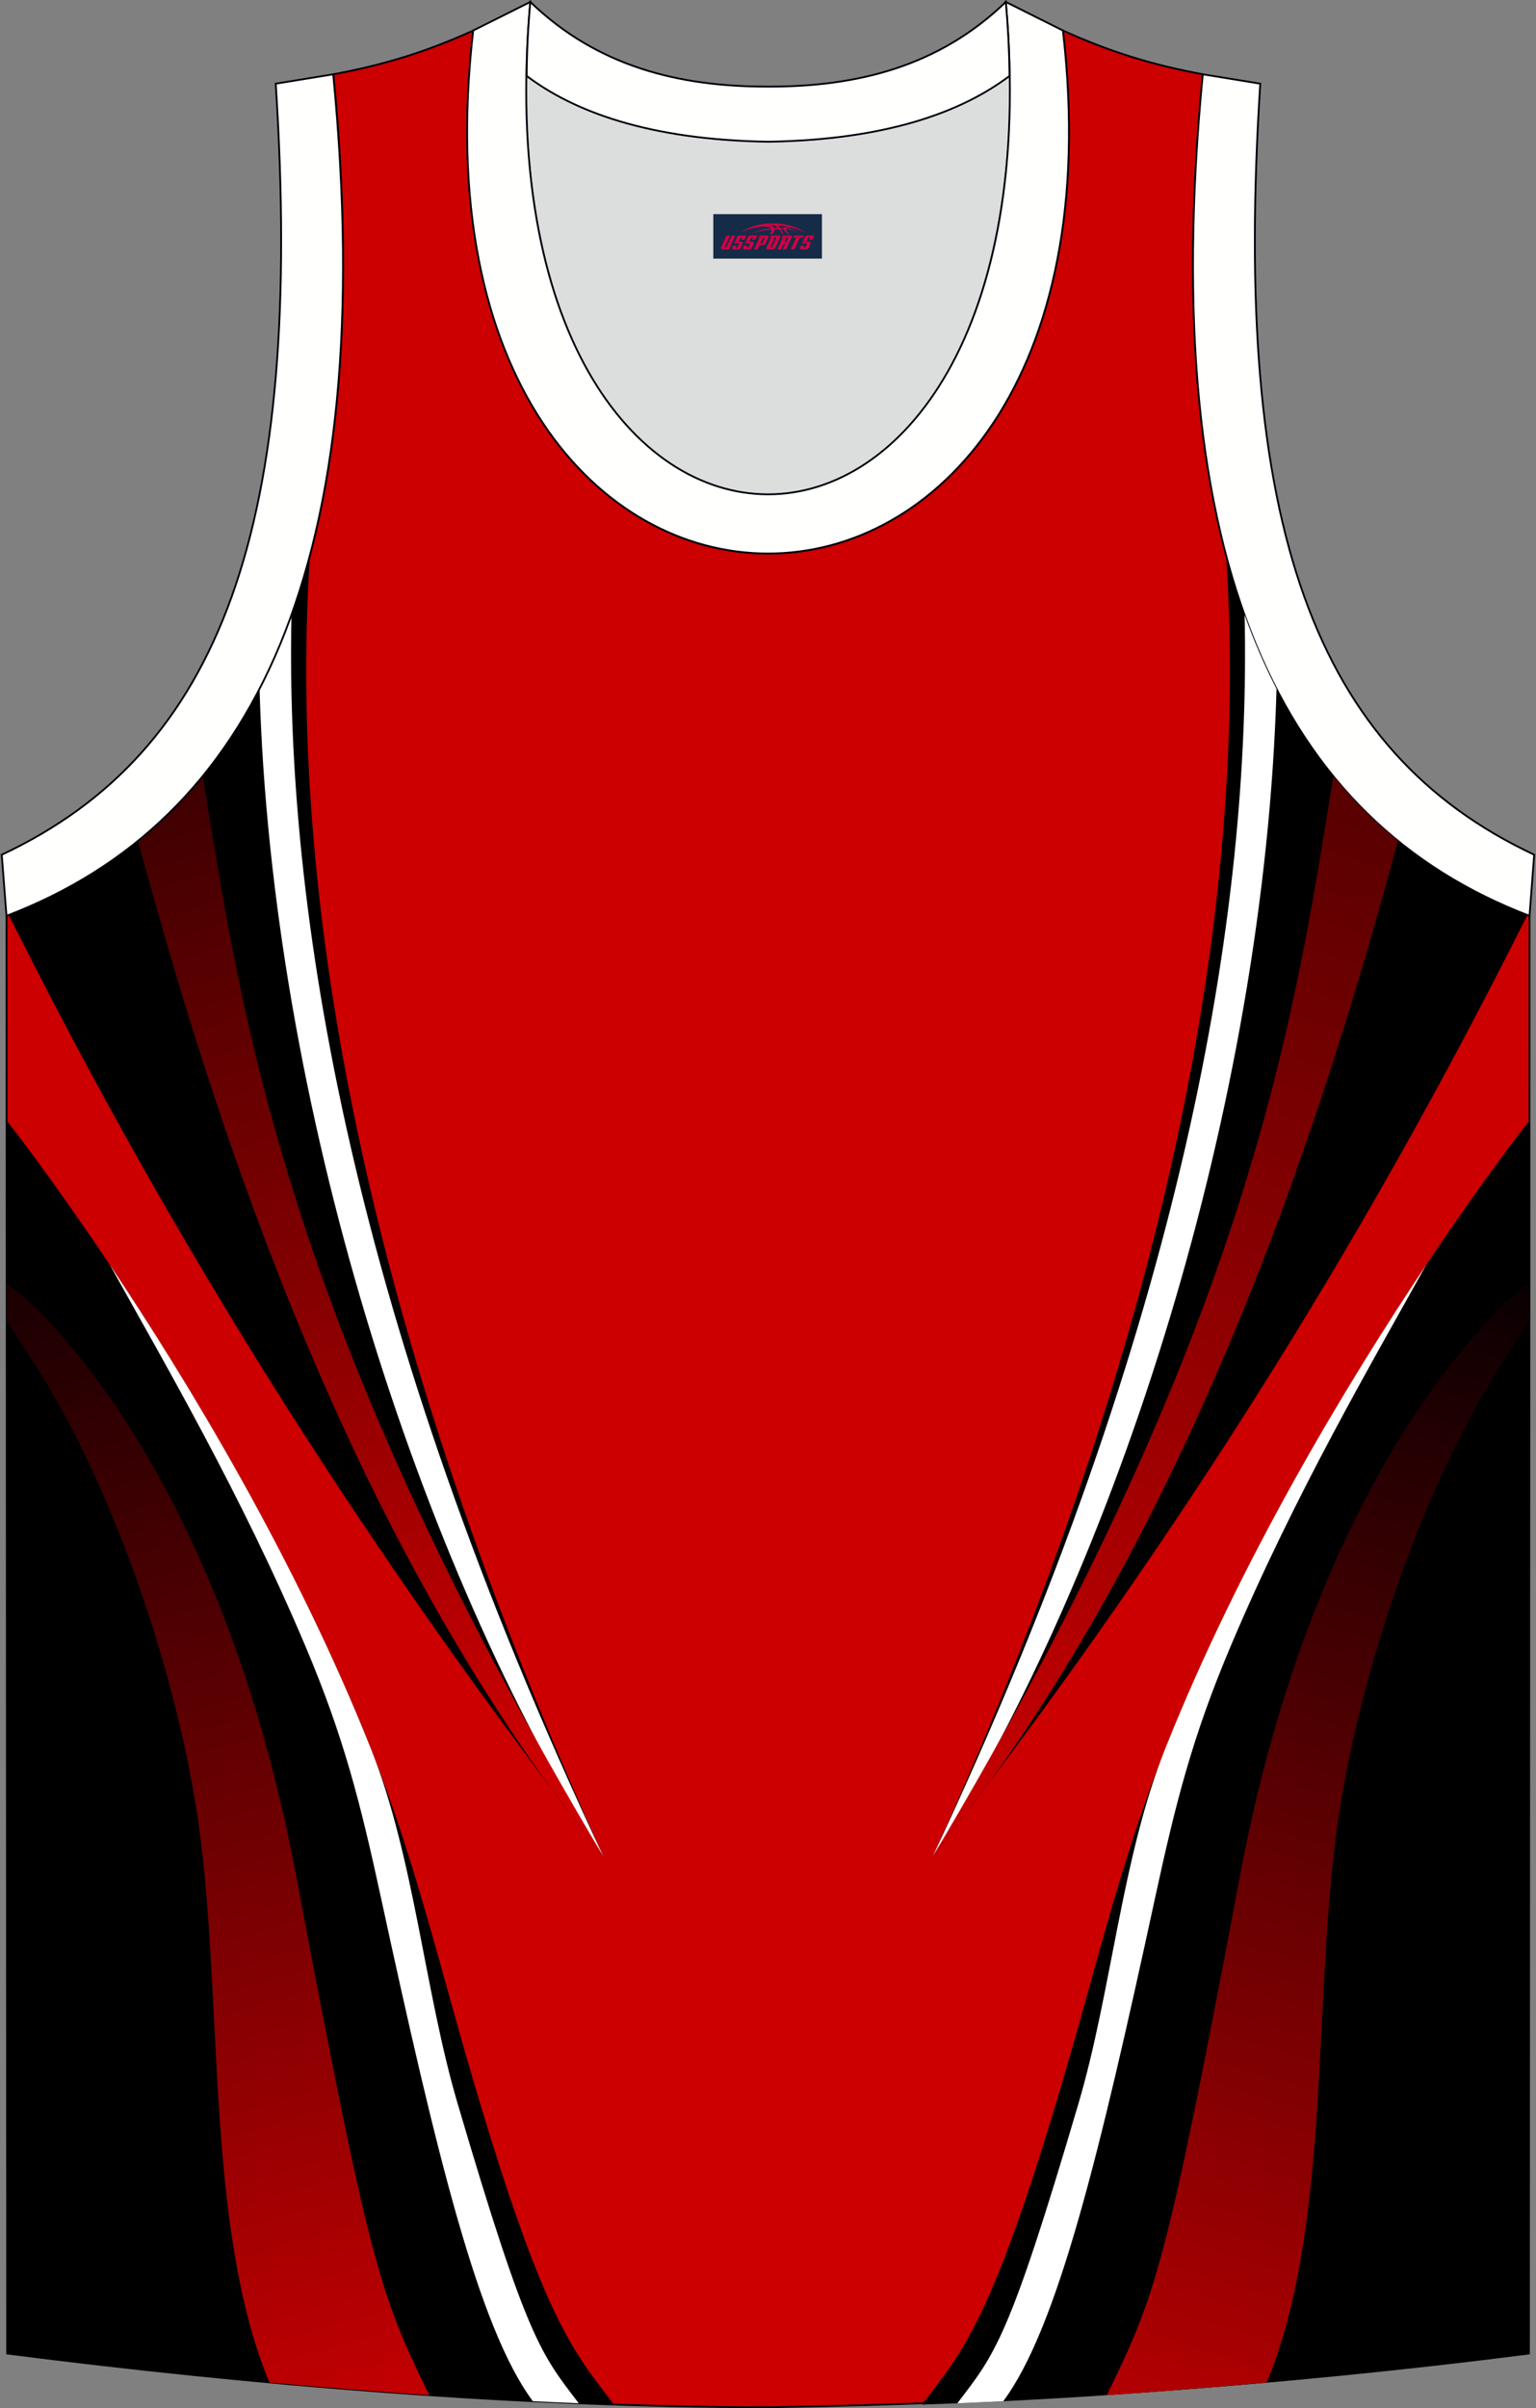 <?xml version="1.0" encoding="utf-8"?>
<!-- Generator: Adobe Illustrator 22.0.0, SVG Export Plug-In . SVG Version: 6.00 Build 0)  -->
<svg xmlns="http://www.w3.org/2000/svg" xmlns:xlink="http://www.w3.org/1999/xlink" version="1.1" id="图层_1" x="0px" y="0px" width="339.31px" height="531.8px" viewBox="0 0 339.31 531.8" enable-background="new 0 0 339.31 531.8" xml:space="preserve">
<rect x="0" y="0" width="339.31" height="531.8" fill="#808080" stroke="none"/>
<g>
	<path fill="#CC0000" stroke="#000009" stroke-width="0.4" stroke-miterlimit="10" d="M169.69,531.6   c57.37-0.83,113.32-4.88,168.06-11.86l0.14-317.49c-54.53-20.78-82.65-77.24-72.18-185.84l0.02,0c-10.65-2-19.74-4.62-30.92-9.66   c17.79,153.99-148.06,153.99-130.27,0c-11.18,5.04-20.27,7.66-30.92,9.66l0.02,0C84.09,125.01,55.97,181.47,1.44,202.25   l0.14,317.49C55.87,526.67,114.98,531.6,169.69,531.6L169.69,531.6z M169.64,531.6h0.05H169.64z"/>
	<path d="M68.48,122.6c-11,41.6-34.05,66.92-66.55,79.46C38.9,276.07,81.63,343.4,133.34,410.07C75.8,283.58,64.1,188.6,68.48,122.6   z"/>
	<path fill="#FFFFFF" d="M64.39,135.81c-1.45,65.37,13.27,156.05,68.95,274.26c-40.97-64.65-73.4-166.45-76-257.95   C59.95,147.04,62.31,141.61,64.39,135.81z"/>
	
		<linearGradient id="SVGID_1_" gradientUnits="userSpaceOnUse" x1="9.667" y1="57.158" x2="111.624" y2="370.949" gradientTransform="matrix(1 0 0 1 0.04 20.817)">
		<stop offset="0" style="stop-color:#000001"/>
		<stop offset="1" style="stop-color:#CC0001"/>
	</linearGradient>
	<path fill="url(#SVGID_1_)" d="M44.78,171.4c8.79,53.99,18.04,120.33,88.56,238.67c-4.11-5.3-8.16-10.6-12.16-15.92   C74.13,329.01,47.36,248.26,30.5,185.68C35.67,181.48,40.44,176.73,44.78,171.4z"/>
	<path d="M1.46,247.48l0.12,272.27c43.15,5.5,89.34,9.75,133.95,11.26l0.1-0.01c-8.85-11.67-15.3-17.98-31.18-71.9   c-7.27-24.7-12.91-48.74-22.48-72.81c-26.38-66.3-70.01-125.1-78.14-135.78C3.06,249.49,2.26,248.48,1.46,247.48z"/>
	<path fill="#FFFFFF" d="M117.7,530.26c3.39,0.17,6.77,0.32,10.15,0.46c-8.32-10.91-11.34-13.79-26.8-66.32   c-7.27-24.7-9.5-54.04-19.07-78.11c-16.78-42.19-40.56-81.34-57.72-106.99c11.73,21.15,28.96,50.49,43.27,84.38   c8.4,19.9,12.06,34.31,16.64,55.45C96.35,475.37,105.67,514.06,117.7,530.26z"/>
	
		<linearGradient id="SVGID_2_" gradientUnits="userSpaceOnUse" x1="-2.016" y1="222.974" x2="84.762" y2="525.605" gradientTransform="matrix(1 0 0 1 0.04 20.817)">
		<stop offset="0" style="stop-color:#000002"/>
		<stop offset="1" style="stop-color:#CC0002"/>
	</linearGradient>
	<path fill="url(#SVGID_2_)" d="M1.48,283.33l0,8.36c2.66,4.1,6.23,9.6,6.36,9.8c17.19,27,30.69,66.78,35.62,98.58   c6.12,39.38,1.48,90.97,16.05,126.05c11.73,1.08,23.53,2.02,35.31,2.81c-10.83-22.34-13-27.62-29.42-114.78   C48.91,326.58,10.2,290.69,5.24,286.39C4.99,286.18,2.72,284.33,1.48,283.33z"/>
	<path fill="#DCDDDD" d="M169.66,31.31c26.45-0.42,42.92-6.7,53.28-14.49c0.02-0.06,0.03-0.12,0.05-0.17   c1.14,124.07-107.81,124.07-106.66,0c0.02,0.06,0.03,0.12,0.05,0.18C126.75,24.61,143.21,30.89,169.66,31.31z"/>
	<path fill="#FFFFFE" stroke="#000009" stroke-width="0.4" stroke-miterlimit="22.926" d="M1.43,202.25   c54.53-20.78,82.65-77.24,72.18-185.84l-12.7,2.07C67.2,116.14,48.9,166,0.39,188.75L1.43,202.25z"/>
	<path fill="#FFFFFE" stroke="#000009" stroke-width="0.4" stroke-miterlimit="22.926" d="M117.15,0.43   c-12.97,144.98,118.01,144.98,105.03,0l12.62,6.31c17.79,154-148.06,153.99-130.27,0L117.15,0.43z"/>
	<path fill="#FFFFFE" stroke="#000009" stroke-width="0.4" stroke-miterlimit="22.926" d="M117.15,0.43   c14.82,14.3,32.92,18.74,52.52,18.7c19.6,0.05,37.7-4.4,52.52-18.7c0.5,5.62,0.77,11.01,0.82,16.19c-0.02,0.06-0.03,0.13-0.05,0.19   c-10.37,7.79-26.83,14.07-53.28,14.49c-26.45-0.42-42.92-6.7-53.28-14.49c-0.02-0.06-0.03-0.13-0.05-0.19   C116.37,11.45,116.64,6.06,117.15,0.43z"/>
	<path fill="#FFFFFE" stroke="#000009" stroke-width="0.4" stroke-miterlimit="22.926" d="M337.88,202.25   c-54.53-20.78-82.65-77.24-72.18-185.84l12.7,2.07c-6.3,97.67,12.01,147.53,60.51,170.27L337.88,202.25z"/>
	<path d="M270.85,122.6c11,41.6,34.05,66.92,66.55,79.46c-36.98,74.01-79.71,141.34-131.41,208.01   C263.52,283.58,275.23,188.6,270.85,122.6z"/>
	<path fill="#FFFFFF" d="M274.94,135.81c1.45,65.37-13.27,156.05-68.95,274.26c40.97-64.65,73.4-166.45,76-257.95   C279.37,147.04,277.02,141.61,274.94,135.81z"/>
	
		<linearGradient id="SVGID_3_" gradientUnits="userSpaceOnUse" x1="363.152" y1="-26.302" x2="218.747" y2="393.081" gradientTransform="matrix(1 0 0 1 0.04 20.817)">
		<stop offset="0" style="stop-color:#000001"/>
		<stop offset="1" style="stop-color:#CC0001"/>
	</linearGradient>
	<path fill="url(#SVGID_3_)" d="M294.55,171.4c-8.79,53.99-18.04,120.33-88.56,238.67c4.11-5.3,8.16-10.6,12.16-15.92   c47.04-65.14,73.81-145.89,90.67-208.47C303.66,181.48,298.89,176.73,294.55,171.4z"/>
	<path d="M337.86,247.48l-0.12,272.27c-43.15,5.5-89.34,9.75-133.95,11.26l-0.1-0.01c8.84-11.67,15.3-17.98,31.18-71.9   c7.27-24.7,12.91-48.74,22.48-72.81c26.38-66.3,70.01-125.1,78.14-135.78C336.27,249.49,337.06,248.48,337.86,247.48z"/>
	<path fill="#FFFFFF" d="M221.63,530.26c-3.39,0.17-6.77,0.32-10.15,0.46c8.32-10.91,11.34-13.79,26.8-66.32   c7.27-24.7,9.5-54.04,19.07-78.11c16.79-42.19,40.56-81.34,57.72-106.99c-11.73,21.15-28.96,50.49-43.27,84.38   c-8.4,19.9-12.06,34.31-16.64,55.45C242.98,475.37,233.66,514.06,221.63,530.26z"/>
	
		<linearGradient id="SVGID_4_" gradientUnits="userSpaceOnUse" x1="337.563" y1="247.741" x2="245.395" y2="549.21" gradientTransform="matrix(1 0 0 1 0.04 20.817)">
		<stop offset="0" style="stop-color:#000002"/>
		<stop offset="1" style="stop-color:#CC0002"/>
	</linearGradient>
	<path fill="url(#SVGID_4_)" d="M337.85,283.33l0,8.36c-2.66,4.1-6.23,9.6-6.36,9.8c-17.19,27-30.69,66.78-35.62,98.58   c-6.12,39.38-1.48,90.97-16.05,126.05c-11.73,1.08-23.53,2.02-35.31,2.81c10.83-22.34,13-27.62,29.42-114.78   c16.49-87.56,55.2-123.45,60.16-127.75C334.34,286.18,336.61,284.33,337.85,283.33z"/>
	
	
</g>
<g id="tag_logo">
	<rect y="47.29" fill="#162B48" width="24" height="9.818" x="157.57"/>
	<g>
		<path fill="#D30044" d="M173.53,50.48l0.005-0.011c0.131-0.311,1.085-0.262,2.351,0.071c0.715,0.24,1.44,0.54,2.193,0.9    c-0.218-0.147-0.447-0.289-0.682-0.42l0.011,0.005l-0.011-0.005c-1.478-0.845-3.218-1.418-5.1-1.62    c-1.282-0.115-1.658-0.082-2.411-0.055c-2.449,0.142-4.68,0.905-6.458,2.095c1.26-0.638,2.722-1.075,4.195-1.336    c1.467-0.18,2.476-0.033,2.771,0.344c-1.691,0.175-3.469,0.633-4.555,1.075c1.156-0.338,2.967-0.665,4.647-0.813    c0.016,0.251-0.115,0.567-0.415,0.96h0.475c0.376-0.382,0.584-0.725,0.595-1.004c0.333-0.022,0.66-0.033,0.971-0.033    C172.36,50.92,172.57,51.27,172.77,51.66h0.262c-0.125-0.344-0.295-0.687-0.518-1.036c0.207,0,0.393,0.005,0.567,0.011    c0.104,0.267,0.496,0.66,1.058,1.025h0.245c-0.442-0.365-0.753-0.753-0.835-1.004c1.047,0.065,1.696,0.224,2.885,0.513    C175.35,50.74,174.61,50.57,173.53,50.48z M171.09,50.39c-0.164-0.295-0.655-0.485-1.402-0.551    c0.464-0.033,0.922-0.055,1.364-0.055c0.311,0.147,0.589,0.344,0.84,0.589C171.63,50.37,171.36,50.38,171.09,50.39z M173.07,50.44c-0.224-0.016-0.458-0.027-0.715-0.044c-0.147-0.202-0.311-0.398-0.502-0.6c0.082,0,0.164,0.005,0.24,0.011    c0.72,0.033,1.429,0.125,2.138,0.273C173.56,50.04,173.18,50.2,173.07,50.44z"/>
		<path fill="#D30044" d="M160.49,52.02L159.32,54.57C159.14,54.94,159.41,55.08,159.89,55.08l0.873,0.005    c0.115,0,0.251-0.049,0.327-0.175l1.342-2.891H161.65L160.43,54.65H160.26c-0.147,0-0.185-0.033-0.147-0.125l1.156-2.504H160.49L160.49,52.02z M162.35,53.37h1.271c0.36,0,0.584,0.125,0.442,0.425L163.59,54.83C163.49,55.05,163.22,55.08,162.99,55.08H162.07c-0.267,0-0.442-0.136-0.349-0.333l0.235-0.513h0.742L162.52,54.61C162.5,54.66,162.54,54.67,162.6,54.67h0.18    c0.082,0,0.125-0.016,0.147-0.071l0.376-0.813c0.011-0.022,0.011-0.044-0.055-0.044H162.18L162.35,53.37L162.35,53.37z M163.17,53.3h-0.78l0.475-1.025c0.098-0.218,0.338-0.256,0.578-0.256H164.89L164.5,52.86L163.72,52.98l0.262-0.562H163.69c-0.082,0-0.12,0.016-0.147,0.071L163.17,53.3L163.17,53.3z M164.76,53.37L164.59,53.74h1.069c0.06,0,0.06,0.016,0.049,0.044    L165.33,54.6C165.31,54.65,165.27,54.67,165.19,54.67H165.01c-0.055,0-0.104-0.011-0.082-0.06l0.175-0.376H164.36L164.13,54.75C164.03,54.94,164.21,55.08,164.48,55.08h0.916c0.24,0,0.502-0.033,0.605-0.251l0.475-1.031c0.142-0.3-0.082-0.425-0.442-0.425H164.76L164.76,53.37z M165.57,53.3l0.371-0.818c0.022-0.055,0.06-0.071,0.147-0.071h0.295L166.12,52.97l0.791-0.115l0.387-0.845H165.85c-0.24,0-0.48,0.038-0.578,0.256L164.8,53.3L165.57,53.3L165.57,53.3z M167.97,53.76h0.278c0.087,0,0.153-0.022,0.202-0.115    l0.496-1.075c0.033-0.076-0.011-0.12-0.125-0.12H167.42l0.431-0.431h1.522c0.355,0,0.485,0.153,0.393,0.355l-0.676,1.445    c-0.06,0.125-0.175,0.333-0.644,0.327l-0.649-0.005L167.36,55.08H166.58l1.178-2.558h0.785L167.97,53.76L167.97,53.76z     M170.56,54.57c-0.022,0.049-0.06,0.076-0.142,0.076h-0.191c-0.082,0-0.109-0.027-0.082-0.076l0.944-2.051h-0.785l-0.987,2.138    c-0.125,0.273,0.115,0.415,0.453,0.415h0.72c0.327,0,0.649-0.071,0.769-0.322l1.085-2.384c0.093-0.202-0.06-0.355-0.415-0.355    h-1.533l-0.431,0.431h1.38c0.115,0,0.164,0.033,0.131,0.104L170.56,54.57L170.56,54.57z M173.28,53.44h0.278    c0.087,0,0.158-0.022,0.202-0.115l0.344-0.753c0.033-0.076-0.011-0.12-0.125-0.12h-1.402l0.425-0.431h1.527    c0.355,0,0.485,0.153,0.393,0.355l-0.529,1.124c-0.044,0.093-0.147,0.18-0.393,0.18c0.224,0.011,0.256,0.158,0.175,0.327    l-0.496,1.075h-0.785l0.54-1.167c0.022-0.055-0.005-0.087-0.104-0.087h-0.235L172.51,55.08h-0.785l1.178-2.558h0.785L173.28,53.44L173.28,53.44z M175.85,52.53L174.67,55.08h0.785l1.184-2.558H175.85L175.85,52.53z M177.36,52.46l0.202-0.431h-2.1l-0.295,0.431    H177.36L177.36,52.46z M177.34,53.37h1.271c0.36,0,0.584,0.125,0.442,0.425l-0.475,1.031c-0.104,0.218-0.371,0.251-0.605,0.251    h-0.916c-0.267,0-0.442-0.136-0.349-0.333l0.235-0.513h0.742L177.51,54.61c-0.022,0.049,0.022,0.06,0.082,0.06h0.18    c0.082,0,0.125-0.016,0.147-0.071l0.376-0.813c0.011-0.022,0.011-0.044-0.049-0.044h-1.069L177.34,53.37L177.34,53.37z     M178.15,53.3H177.37l0.475-1.025c0.098-0.218,0.338-0.256,0.578-0.256h1.451l-0.387,0.845l-0.791,0.115l0.262-0.562h-0.295    c-0.082,0-0.12,0.016-0.147,0.071L178.15,53.3z"/>
	</g>
</g>
</svg>